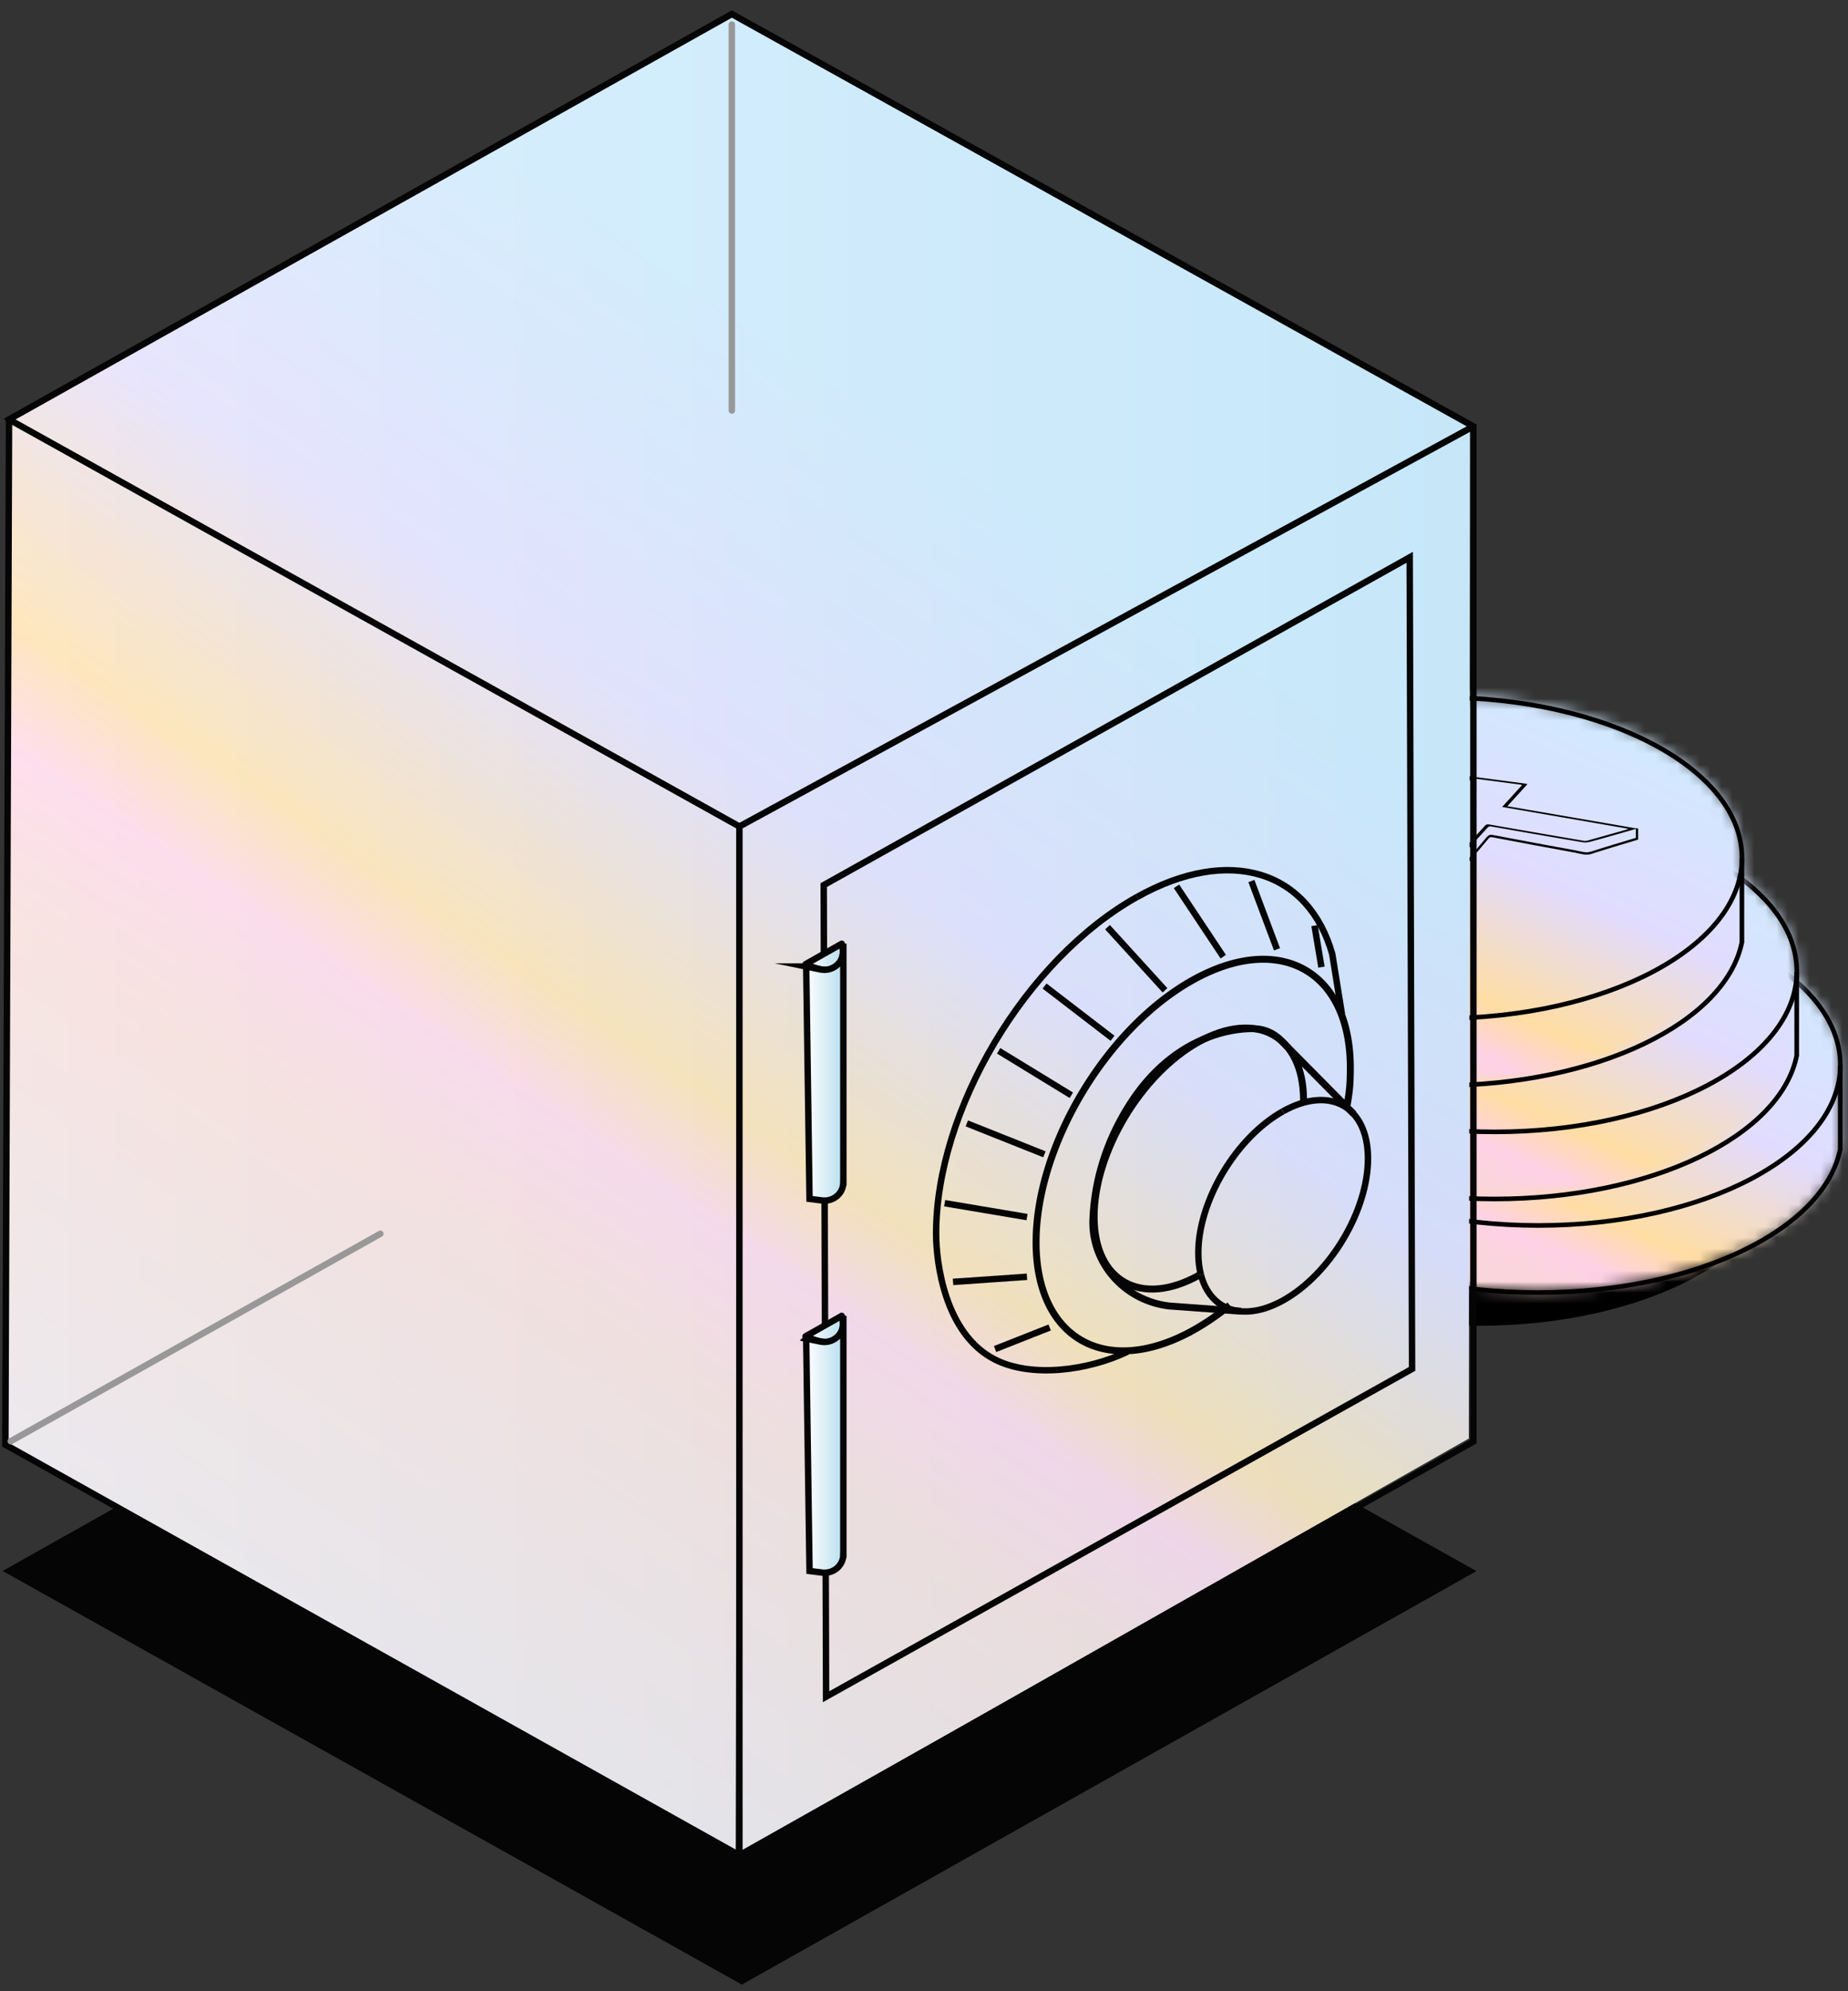 <?xml version="1.0" encoding="UTF-8"?>
<svg xmlns="http://www.w3.org/2000/svg" width="168" height="181" fill="none">
  <rect width="100%" height="100%" fill="#333333" stroke="none"/>
  <path d="M134.413 120.507c15.165 0 27.459-6.533 27.459-14.592 0-8.06-12.294-14.593-27.459-14.593s-27.459 6.533-27.459 14.593c0 8.059 12.294 14.592 27.459 14.592Z" fill="#000"></path>
  <mask id="a" style="mask-type:luminance" maskUnits="userSpaceOnUse" x="112" y="82" width="56" height="36">
    <path d="M167.337 96.73v-.066c0-8.058-12.293-14.593-27.458-14.593-15.166 0-27.459 6.535-27.459 14.593v.066c-.027 2.525-.048 5.051-.075 7.576 1.463 7.333 13.212 13.043 27.493 13.043 14.281 0 26.036-5.717 27.493-13.05v-7.57h.006Z" fill="#fff"></path>
  </mask>
  <g mask="url(#a)">
    <path d="M179.242 60.983H89.997v74.756h89.245V60.983Z" fill="url(#b)"></path>
  </g>
  <path d="M139.845 111.388c15.165 0 27.458-6.533 27.458-14.593 0-8.059-12.293-14.592-27.458-14.592-15.166 0-27.459 6.533-27.459 14.592 0 8.06 12.293 14.593 27.459 14.593Z" stroke="#000" stroke-width=".42" stroke-miterlimit="10"></path>
  <path d="M167.296 96.861v7.61l.014-.086c-1.416 7.359-13.192 13.102-27.506 13.102-14.315 0-26.03-5.71-27.493-13.043.027-2.525.047-5.05.075-7.576" stroke="#000" stroke-width=".42" stroke-miterlimit="10"></path>
  <path d="M157.761 94.988v.066c-1.382.422-2.777.825-4.152 1.273-.504.165-.953-.013-1.416-.099-2.519-.455-5.023-.93-7.535-1.404-.198-.04-.327-.027-.477.151-1.191 1.425-2.402 2.842-3.607 4.26l-1.328 1.563c-.442.514-1.055.705-1.674.831-1.831.375-3.642.303-5.425-.324-.701-.244-1.15-.751-1.579-1.332-2.063-2.835-4.146-5.657-6.215-8.48-.225-.31-.259-.62-.116-.89" stroke="#000" stroke-width=".21" stroke-miterlimit="10"></path>
  <path d="M130.712 92.034s.027-.06.041-.086c2.749.554 5.499 1.101 8.304 1.669" stroke="#000" stroke-width=".21" stroke-miterlimit="10"></path>
  <path d="M147.795 90.102c-.599.66-1.191 1.306-1.824 1.998 3.955.68 7.855 1.352 11.789 2.031-.449.132-.878.25-1.307.376-.987.277-1.974.567-2.967.83-.205.054-.45.073-.661.04-2.777-.468-5.547-.95-8.318-1.437-.156-.026-.245.02-.34.119l-1.919 2.097c-.647.712-1.301 1.417-1.947 2.13-.313.342-.654.672-.94 1.035-.367.461-.878.699-1.443.83-1.906.455-3.798.39-5.67-.171-.721-.218-1.218-.666-1.661-1.24-2.048-2.624-4.125-5.235-6.194-7.846-.374-.475-.32-.812.204-1.141.552-.35 1.185-.468 1.825-.554 1.238-.165 2.464-.066 3.682.151 2.049.363 4.105.713 6.16 1.069 1.423.244 2.839.488 4.261.738.191.033.314 0 .443-.138.456-.515.932-1.022 1.409-1.523a.354.354 0 0 1 .252-.1c1.688.212 3.369.436 5.05.66.028 0 .055.02.116.04v.006Zm-.483.086c-.061-.033-.082-.046-.102-.046a974.01 974.01 0 0 0-4.336-.567.374.374 0 0 0-.252.105c-.47.495-.939.996-1.389 1.51-.129.145-.245.198-.456.165-1.409-.25-2.825-.495-4.234-.738-2.191-.383-4.383-.752-6.575-1.141-1.116-.198-2.226-.297-3.356-.145-.612.079-1.211.197-1.729.534-.408.27-.456.58-.156.956 2.192 2.763 4.377 5.532 6.575 8.295.157.198.381.37.606.501.728.409 1.552.548 2.382.633 1.185.119 2.356.093 3.506-.237.395-.112.776-.27 1.055-.574.749-.81 1.484-1.635 2.233-2.446.946-1.029 1.899-2.057 2.831-3.093.13-.138.232-.171.415-.138 2.866.501 5.725.996 8.591 1.484.109.02.231.006.34-.02 1.021-.284 2.042-.574 3.056-.858.204-.059.402-.118.599-.177 0-.02 0-.034-.007-.053-3.791-.653-7.576-1.313-11.408-1.972.62-.672 1.205-1.319 1.804-1.978h.007Z" fill="#000"></path>
  <path d="M130.009 91.394c3.22.58 6.378 1.154 9.591 1.734-.198.231-.368.436-.538.633-.776.884-1.559 1.767-2.335 2.651-.442.501-.885 1.009-1.327 1.51-.163.191-.293.191-.463-.02-.32-.409-.626-.817-.939-1.233-1.287-1.694-2.566-3.39-3.853-5.077-.034-.046-.061-.099-.136-.204v.006Zm5.166 6.324c1.328-1.51 2.628-2.994 3.969-4.517-2.873-.521-5.684-1.029-8.495-1.537l-.034.047c1.518 1.998 3.029 3.989 4.56 6.007Z" fill="#000"></path>
  <path d="M157.762 94.118v.936" stroke="#000" stroke-width=".21" stroke-miterlimit="10"></path>
  <mask id="c" style="mask-type:luminance" maskUnits="userSpaceOnUse" x="108" y="73" width="56" height="36">
    <path d="M163.375 88.223v-.066c0-8.058-12.293-14.593-27.459-14.593-15.165 0-27.458 6.535-27.458 14.593v.066c-.028 2.525-.048 5.05-.075 7.576 1.463 7.333 13.212 13.043 27.493 13.043 14.28 0 26.036-5.717 27.492-13.05v-7.57h.007Z" fill="#fff"></path>
  </mask>
  <g mask="url(#c)">
    <path d="M175.283 52.476H86.038v74.756h89.245V52.476Z" fill="url(#d)"></path>
  </g>
  <path d="M135.885 102.881c15.165 0 27.459-6.533 27.459-14.592 0-8.06-12.294-14.593-27.459-14.593s-27.459 6.534-27.459 14.593c0 8.06 12.294 14.592 27.459 14.592Z" stroke="#000" stroke-width=".42" stroke-miterlimit="10"></path>
  <path d="M163.337 88.355v7.609l.013-.086c-1.415 7.359-13.191 13.103-27.506 13.103s-26.029-5.711-27.493-13.043c.027-2.526.048-5.051.075-7.577" stroke="#000" stroke-width=".42" stroke-miterlimit="10"></path>
  <path d="M153.8 86.482v.066c-1.382.422-2.777.824-4.152 1.272-.504.165-.953-.013-1.416-.098-2.519-.456-5.024-.93-7.535-1.405-.198-.04-.327-.026-.477.152-1.191 1.424-2.403 2.842-3.607 4.26l-1.328 1.562c-.442.514-1.055.706-1.674.831-1.831.376-3.642.303-5.425-.323-.701-.244-1.151-.752-1.579-1.332-2.063-2.835-4.146-5.658-6.215-8.48-.225-.31-.259-.62-.116-.89" stroke="#000" stroke-width=".21" stroke-miterlimit="10"></path>
  <path d="M126.75 83.528s.027-.06.041-.086c2.75.554 5.5 1.101 8.304 1.668" stroke="#000" stroke-width=".21" stroke-miterlimit="10"></path>
  <path d="M143.834 81.596c-.599.659-1.191 1.305-1.824 1.998 3.954.679 7.855 1.351 11.789 2.03-.449.133-.878.251-1.307.376-.987.277-1.974.567-2.968.831a1.711 1.711 0 0 1-.66.04c-2.777-.468-5.547-.95-8.318-1.438-.156-.026-.245.02-.34.119l-1.92 2.097c-.646.712-1.3 1.418-1.946 2.13-.314.343-.654.672-.94 1.035-.367.462-.878.699-1.443.83a10.747 10.747 0 0 1-5.67-.17c-.721-.218-1.218-.666-1.661-1.24-2.049-2.625-4.125-5.236-6.194-7.847-.374-.475-.32-.811.204-1.14.552-.35 1.185-.469 1.824-.555 1.239-.165 2.465-.066 3.683.152 2.049.363 4.104.712 6.16 1.068 1.423.244 2.839.488 4.261.739.191.033.313 0 .443-.139.456-.514.932-1.022 1.409-1.523a.354.354 0 0 1 .252-.099c1.688.211 3.369.435 5.05.66.027 0 .055.02.116.039v.007Zm-.483.085c-.062-.033-.082-.046-.102-.046a974.01 974.01 0 0 0-4.336-.567.374.374 0 0 0-.252.106c-.47.494-.94.995-1.389 1.51-.129.145-.245.198-.456.165-1.409-.251-2.825-.495-4.234-.739-2.192-.382-4.383-.752-6.575-1.14-1.117-.199-2.226-.297-3.356-.146-.613.08-1.212.198-1.729.534-.408.27-.456.58-.156.956 2.191 2.763 4.376 5.533 6.575 8.296.157.198.381.369.606.5.728.41 1.552.548 2.382.634 1.185.118 2.355.092 3.506-.238.394-.112.776-.27 1.055-.573.749-.811 1.484-1.636 2.232-2.447.947-1.028 1.9-2.057 2.832-3.092.129-.139.231-.172.415-.139 2.866.502 5.725.996 8.59 1.484.109.02.232.007.341-.02 1.021-.283 2.042-.573 3.056-.857l.599-.178c0-.02 0-.033-.007-.053-3.791-.653-7.576-1.312-11.408-1.971.619-.673 1.205-1.32 1.804-1.979h.007Z" fill="#000"></path>
  <path d="M126.048 82.888c3.219.58 6.378 1.154 9.59 1.734-.197.23-.367.435-.537.633-.776.883-1.559 1.767-2.335 2.65-.442.502-.885 1.01-1.327 1.51-.164.192-.293.192-.463-.019-.32-.409-.626-.818-.94-1.233-1.286-1.695-2.566-3.39-3.852-5.078-.034-.046-.062-.098-.136-.204v.007Zm5.166 6.323c1.327-1.51 2.627-2.993 3.968-4.516a10310.3 10310.3 0 0 0-8.495-1.537l-.034.046 4.561 6.007Z" fill="#000"></path>
  <path d="M153.801 85.612v.936" stroke="#000" stroke-width=".21" stroke-miterlimit="10"></path>
  <mask id="e" style="mask-type:luminance" maskUnits="userSpaceOnUse" x="103" y="63" width="56" height="36">
    <path d="M158.397 77.91v-.066c0-8.058-12.293-14.593-27.459-14.593-15.165 0-27.458 6.535-27.458 14.593v.065c-.028 2.526-.048 5.051-.075 7.577 1.463 7.332 13.212 13.043 27.493 13.043 14.28 0 26.036-5.717 27.492-13.05v-7.57h.007Z" fill="#fff"></path>
  </mask>
  <g mask="url(#e)">
    <path d="M170.303 42.163H81.058v74.756h89.245V42.163Z" fill="url(#f)"></path>
  </g>
  <path d="M130.903 92.569c15.165 0 27.459-6.534 27.459-14.593 0-8.06-12.294-14.593-27.459-14.593s-27.459 6.534-27.459 14.593c0 8.06 12.294 14.593 27.459 14.593Z" stroke="#000" stroke-width=".42" stroke-miterlimit="10"></path>
  <path d="M158.355 78.042v7.61l.014-.087c-1.416 7.36-13.192 13.103-27.507 13.103-14.314 0-26.029-5.71-27.492-13.043.027-2.526.047-5.051.075-7.577" stroke="#000" stroke-width=".42" stroke-miterlimit="10"></path>
  <path d="M148.818 76.168v.066c-1.382.422-2.777.824-4.152 1.273-.504.165-.953-.013-1.416-.1-2.518-.454-5.023-.929-7.535-1.404-.197-.04-.327-.026-.476.152-1.192 1.424-2.403 2.842-3.608 4.26-.443.52-.885 1.042-1.327 1.563-.443.514-1.056.705-1.675.83-1.831.376-3.642.304-5.425-.323-.701-.244-1.15-.751-1.579-1.332-2.063-2.835-4.146-5.657-6.215-8.48-.224-.31-.258-.62-.116-.89" stroke="#000" stroke-width=".21" stroke-miterlimit="10"></path>
  <path d="M121.769 73.214s.027-.06.041-.086c2.75.554 5.5 1.102 8.304 1.669" stroke="#000" stroke-width=".21" stroke-miterlimit="10"></path>
  <path d="M138.852 71.282c-.599.66-1.191 1.306-1.824 1.998 3.955.68 7.855 1.352 11.789 2.031-.449.132-.878.25-1.306.376-.987.277-1.974.567-2.968.83a1.711 1.711 0 0 1-.66.04c-2.778-.468-5.548-.95-8.318-1.437-.157-.027-.246.02-.341.118l-1.919 2.097c-.647.713-1.3 1.418-1.947 2.13-.313.343-.654.673-.939 1.035-.368.462-.879.7-1.443.831a10.75 10.75 0 0 1-5.671-.171c-.721-.218-1.218-.666-1.66-1.24-2.049-2.624-4.125-5.236-6.195-7.847-.374-.474-.32-.81.205-1.14.551-.35 1.184-.469 1.824-.554 1.239-.165 2.464-.066 3.682.151 2.049.363 4.105.713 6.16 1.069 1.423.243 2.839.487 4.262.738.19.033.313 0 .442-.138.456-.515.933-1.022 1.409-1.524a.354.354 0 0 1 .252-.099c1.688.212 3.369.436 5.051.66.027 0 .054.02.115.04v.006Zm-.483.086c-.061-.033-.082-.046-.102-.046a974.01 974.01 0 0 0-4.336-.568.374.374 0 0 0-.252.106c-.47.495-.939.996-1.389 1.51-.129.145-.245.198-.456.165-1.409-.25-2.824-.495-4.233-.739-2.192-.382-4.384-.751-6.576-1.14-1.116-.198-2.226-.297-3.356-.146-.612.08-1.211.198-1.729.535-.408.27-.456.58-.156.956 2.192 2.763 4.377 5.532 6.575 8.295.157.198.381.37.606.501.728.409 1.552.547 2.382.633 1.185.119 2.356.092 3.506-.237.395-.112.776-.27 1.055-.574.749-.81 1.484-1.635 2.233-2.446.946-1.029 1.899-2.058 2.831-3.093.13-.138.232-.171.416-.138 2.865.5 5.724.995 8.59 1.483.109.02.231.007.34-.02 1.021-.283 2.042-.573 3.056-.857.205-.059.402-.118.599-.178 0-.02 0-.033-.006-.052-3.792-.653-7.576-1.313-11.409-1.972.62-.673 1.205-1.319 1.804-1.978h.007Z" fill="#000"></path>
  <path d="M121.066 72.574c3.22.58 6.378 1.154 9.591 1.735-.197.23-.368.435-.538.633-.776.883-1.559 1.767-2.334 2.65-.443.502-.885 1.01-1.328 1.51-.163.192-.293.192-.463-.02-.32-.408-.626-.817-.939-1.232-1.287-1.695-2.566-3.39-3.853-5.078-.034-.046-.061-.099-.136-.204v.006Zm5.167 6.324c1.327-1.51 2.627-2.994 3.968-4.517-2.873-.52-5.684-1.029-8.495-1.536l-.034.046 4.561 6.007Z" fill="#000"></path>
  <path d="M148.818 75.298v.937" stroke="#000" stroke-width=".21" stroke-miterlimit="10"></path>
  <path d="M67.028 105.206.243 142.791l67.2 37.595 66.783-37.583-67.198-37.597Z" fill="#050505"></path>
  <path d="M133.637 38.74 66.23 1.413.822 38.125C.628 69.21.433 100.294.236 131.379l66.644 37.012.11-57.79v57.895l66.534-37.749.11-92.005.003-.002Z" fill="url(#g)"></path>
  <path opacity=".7" d="M133.636 38.74 66.228 1.413.821 38.125C.626 69.21.43 100.294.234 131.379l66.645 37.012.11-57.79v57.895l66.534-37.749.11-92.005.003-.002Z" fill="url(#h)"></path>
  <path d="m75.098 154.221-.215-73.771 53.272-29.793.215 73.768-53.272 29.796Z" stroke="#000" stroke-width=".316" stroke-miterlimit="10"></path>
  <path d="m75.098 154.221-.215-73.771 53.272-29.793.215 73.768-53.272 29.796Z" stroke="#050505" stroke-width=".585" stroke-miterlimit="10"></path>
  <path d="M102.507 122.858c-3.554 1.712-8.725 2.414-12.061.714-4.574-2.327-5.337-8.858-5.345-11.391-.033-11.267 8.149-24.993 18.272-30.654" stroke="#050505" stroke-width=".585" stroke-miterlimit="10"></path>
  <path d="M103.37 81.53c8.476-4.739 15.623-2.325 17.746 5.197l.883 5.48" stroke="#050505" stroke-width=".585" stroke-miterlimit="10"></path>
  <path d="M122.442 100.559c.264-1.362.318-2.253.315-3.558-.026-8.779-6.44-12.324-14.328-7.915M108.427 89.086c-7.889 4.413-14.266 15.107-14.238 23.886.024 8.785 6.441 12.327 14.328 7.916a22.468 22.468 0 0 0 3.278-2.252" stroke="#050505" stroke-width=".633" stroke-miterlimit="10"></path>
  <path d="M118.506 100.221c.008-.193 0-.049 0-.24-.018-5.855-4.292-8.214-9.552-5.274" stroke="#050505" stroke-width=".633" stroke-miterlimit="10"></path>
  <path d="M108.955 94.707c-5.26 2.94-9.506 10.066-9.49 15.921.015 5.854 4.291 8.218 9.549 5.276" stroke="#050505" stroke-width=".633" stroke-miterlimit="10"></path>
  <path d="m106.955 80.564 4.25 6.393M100.683 84.275l5.227 5.738M94.96 89.626l6.179 4.746M90.784 95.51l6.61 4.042M94.947 104.92l-7.055-2.811M93.367 110.625l-7.49-1.262M93.36 116.051l-6.722.466M116.092 86.287l-2.33-6.206M95.427 120.66l-4.966 1.96M119.502 84.134l.63 3.773" stroke="#050505" stroke-width=".585" stroke-miterlimit="10"></path>
  <path d="m112.818 119.182-6.5-.474c-4.107-.469-7.144-3.93-6.962-7.934.135-3.024.968-6.71 3.403-10.486 4.417-6.846 10.532-6.89 11.603-6.76a3.528 3.528 0 0 1 2.074 1.02l6.625 6.696" stroke="#050505" stroke-width=".633" stroke-miterlimit="10"></path>
  <path d="M109.173 115.865c.847 3.267 3.887 4.338 7.5 2.319 4.256-2.381 7.701-8.154 7.688-12.897-.01-4.743-3.478-6.653-7.734-4.274" stroke="#050505" stroke-width=".585" stroke-miterlimit="10"></path>
  <path d="M116.625 101.015c-4.258 2.382-7.702 8.157-7.687 12.897 0 .717.085 1.37.236 1.955" stroke="#050505" stroke-width=".585" stroke-miterlimit="10"></path>
  <path d="m76.52 85.784-3.286 1.855s1.493.703 2.19.487c1.716-.531 1.096-2.345 1.096-2.345v.003Z" fill="url(#i)" stroke="#050505" stroke-width=".585" stroke-linejoin="round"></path>
  <path d="m73.292 87.85 1.294.265c1.037.214 2.023-.535 2.056-1.562l.026-.784v21.713h-.003c-.005.995-.91 1.759-1.926 1.633l-1.145-.144-.304-21.118h.002v-.003Z" fill="url(#j)" stroke="#050505" stroke-width=".585" stroke-miterlimit="10"></path>
  <path d="m76.52 119.608-3.286 1.856s1.493.702 2.19.486c1.716-.531 1.096-2.344 1.096-2.344v.002Z" fill="url(#k)" stroke="#050505" stroke-width=".585" stroke-linejoin="round"></path>
  <path d="m73.292 121.674 1.294.266c1.037.213 2.023-.536 2.056-1.563l.026-.784v21.714h-.003c-.005.995-.91 1.759-1.926 1.632l-1.145-.144-.304-21.118h.002v-.003Z" fill="url(#l)" stroke="#050505" stroke-width=".585" stroke-miterlimit="10"></path>
  <path d="m.821 38.125-.333 93.19 66.729 37.32 66.726-37.61v-92.27L66.531 1.275.82 38.124Z" stroke="#050505" stroke-width=".585" stroke-miterlimit="10"></path>
  <path d="m.821 38.125 66.396 36.997v93.513M67.217 75.122l66.726-36.367" stroke="#050505" stroke-width=".585" stroke-miterlimit="10"></path>
  <path d="M66.531 2.232v35.082M.977 130.997l33.6-18.855" stroke="#989898" stroke-width=".585" stroke-linecap="round" stroke-linejoin="round"></path>
  <defs>
    <linearGradient id="b" x1="153.975" y1="58.458" x2="108.091" y2="159.262" gradientUnits="userSpaceOnUse">
      <stop offset=".18" stop-color="#CDECFE"></stop>
      <stop offset=".35" stop-color="#E1DCFF"></stop>
      <stop offset=".46" stop-color="#FFDDA3"></stop>
      <stop offset=".5" stop-color="#FFD1E5"></stop>
      <stop offset=".56" stop-color="#F6D9D5"></stop>
      <stop offset="1" stop-color="#CAEBFF"></stop>
    </linearGradient>
    <linearGradient id="d" x1="150.016" y1="49.951" x2="104.132" y2="150.755" gradientUnits="userSpaceOnUse">
      <stop offset=".18" stop-color="#CDECFE"></stop>
      <stop offset=".35" stop-color="#E1DCFF"></stop>
      <stop offset=".46" stop-color="#FFDDA3"></stop>
      <stop offset=".5" stop-color="#FFD1E5"></stop>
      <stop offset=".56" stop-color="#F6D9D5"></stop>
      <stop offset="1" stop-color="#CAEBFF"></stop>
    </linearGradient>
    <linearGradient id="f" x1="145.036" y1="39.638" x2="99.152" y2="140.441" gradientUnits="userSpaceOnUse">
      <stop offset=".18" stop-color="#CDECFE"></stop>
      <stop offset=".35" stop-color="#E1DCFF"></stop>
      <stop offset=".46" stop-color="#FFDDA3"></stop>
      <stop offset=".5" stop-color="#FFD1E5"></stop>
      <stop offset=".56" stop-color="#F6D9D5"></stop>
      <stop offset="1" stop-color="#CAEBFF"></stop>
    </linearGradient>
    <linearGradient id="g" x1=".236" y1="84.953" x2="133.637" y2="84.953" gradientUnits="userSpaceOnUse">
      <stop stop-color="#fff"></stop>
      <stop offset="1" stop-color="#B7DEEF"></stop>
    </linearGradient>
    <linearGradient id="h" x1="128.7" y1="18.11" x2="2.18" y2="203.99" gradientUnits="userSpaceOnUse">
      <stop offset=".185" stop-color="#CDECFE"></stop>
      <stop offset=".346" stop-color="#E1DCFF"></stop>
      <stop offset=".461" stop-color="#FFDDA3"></stop>
      <stop offset=".502" stop-color="#FFD1E5"></stop>
      <stop offset=".56" stop-color="#F6D9D5"></stop>
      <stop offset="1" stop-color="#CAEBFF"></stop>
    </linearGradient>
    <linearGradient id="i" x1="73.234" y1="86.975" x2="76.63" y2="86.975" gradientUnits="userSpaceOnUse">
      <stop stop-color="#fff"></stop>
      <stop offset="1" stop-color="#B7DEEF"></stop>
    </linearGradient>
    <linearGradient id="j" x1="73.305" y1="97.448" x2="76.683" y2="97.448" gradientUnits="userSpaceOnUse">
      <stop stop-color="#fff"></stop>
      <stop offset="1" stop-color="#B7DEEF"></stop>
    </linearGradient>
    <linearGradient id="k" x1="73.234" y1="120.799" x2="76.63" y2="120.799" gradientUnits="userSpaceOnUse">
      <stop stop-color="#fff"></stop>
      <stop offset="1" stop-color="#B7DEEF"></stop>
    </linearGradient>
    <linearGradient id="l" x1="73.31" y1="131.272" x2="76.688" y2="131.272" gradientUnits="userSpaceOnUse">
      <stop stop-color="#fff"></stop>
      <stop offset="1" stop-color="#B7DEEF"></stop>
    </linearGradient>
  </defs>
</svg>

